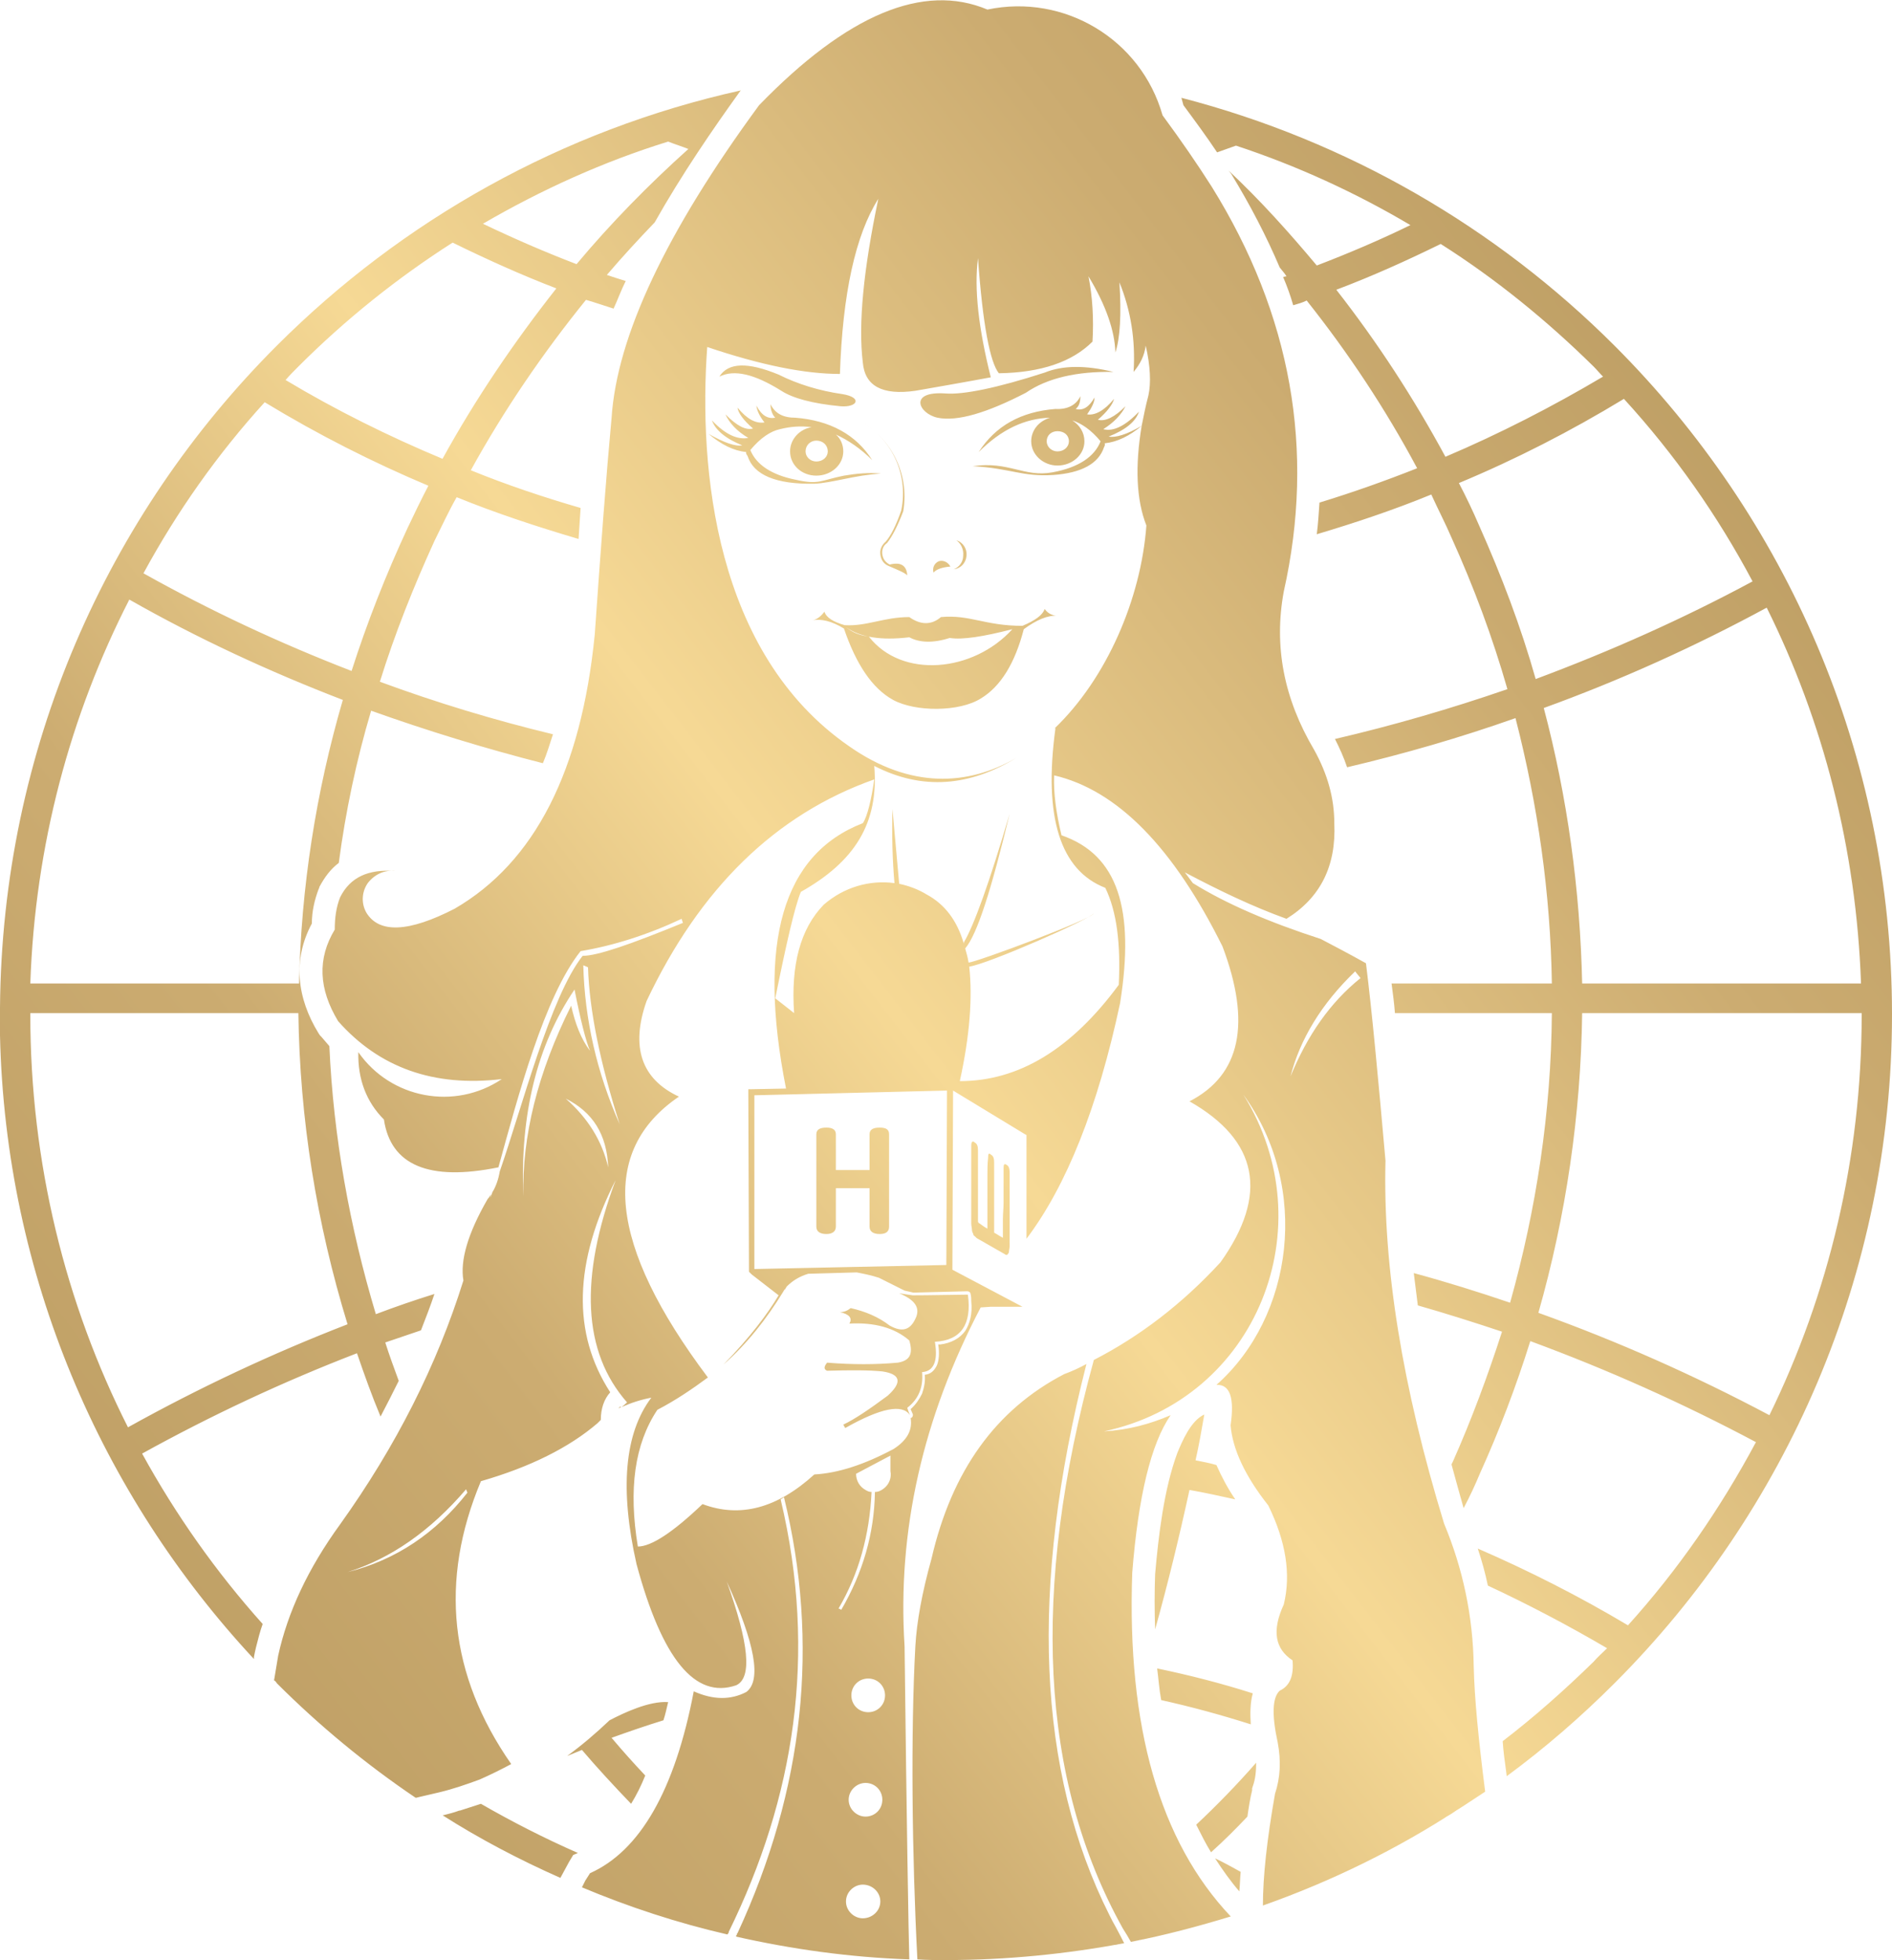 <?xml version="1.0" encoding="UTF-8"?> <svg xmlns="http://www.w3.org/2000/svg" xmlns:xlink="http://www.w3.org/1999/xlink" xml:space="preserve" width="74.04mm" height="76.714mm" version="1.0" style="shape-rendering:geometricPrecision; text-rendering:geometricPrecision; image-rendering:optimizeQuality; fill-rule:evenodd; clip-rule:evenodd" viewBox="0 0 2809 2910"> <defs> <style type="text/css"> .fil0 {fill:url(#id0)} </style> <linearGradient id="id0" gradientUnits="userSpaceOnUse" x1="-376.614" y1="2649.53" x2="2933.93" y2="94.155"> <stop offset="0" style="stop-opacity:1; stop-color:#A78950"></stop> <stop offset="0.071" style="stop-opacity:1; stop-color:#B99A60"></stop> <stop offset="0.31" style="stop-opacity:1; stop-color:#CCAC71"></stop> <stop offset="0.49" style="stop-opacity:1; stop-color:#F6D995"></stop> <stop offset="0.729" style="stop-opacity:1; stop-color:#CCAC71"></stop> <stop offset="0.902" style="stop-opacity:1; stop-color:#B99A60"></stop> <stop offset="1" style="stop-opacity:1; stop-color:#A78950"></stop> </linearGradient> </defs> <g id="Слой_x0020_1">  <path class="fil0" d="M866 1433c5,2 7,3 7,3 2,64 18,142 47,233 -34,-77 -52,-156 -54,-236zm888 -1288c247,64 468,193 643,368 254,254 412,605 412,993 0,387 -158,739 -412,993 -50,50 -103,96 -160,138l-1 -8c-2,-14 -4,-29 -5,-44 47,-36 92,-76 135,-118 6,-7 13,-13 20,-20 -58,-34 -117,-65 -177,-93 -4,-19 -9,-37 -15,-55 76,33 151,71 223,114 74,-82 137,-173 190,-272 -109,-58 -221,-108 -335,-150 -21,67 -46,133 -75,197 -7,17 -15,34 -24,51 -6,-21 -12,-43 -18,-65l2 -4c28,-63 52,-128 73,-193 -42,-14 -83,-27 -125,-39 -2,-16 -4,-32 -6,-48 48,13 96,28 143,44 39,-139 61,-284 62,-430l-233 0c-1,-14 -3,-29 -5,-44l238 0c-2,-134 -21,-266 -54,-394 -82,29 -165,53 -250,73 -5,-15 -11,-28 -18,-42 86,-20 172,-45 256,-74 -22,-77 -50,-152 -83,-225 -9,-21 -20,-42 -30,-64 -56,23 -113,42 -170,59 2,-16 3,-32 4,-47 49,-15 97,-32 145,-51 -47,-88 -102,-171 -164,-249 -6,3 -13,5 -20,7 -4,-14 -9,-28 -15,-42l5 -1c-3,-5 -7,-9 -10,-13 -20,-47 -44,-93 -72,-139l-4 -5c47,44 90,92 131,141 47,-18 94,-38 139,-60 -81,-48 -168,-88 -259,-118 -9,3 -19,7 -28,10 -16,-24 -33,-47 -50,-70 -1,-4 -2,-7 -3,-11zm411 2541c-90,59 -188,107 -290,143l0 0c6,-2 12,-5 19,-7 -7,2 -13,5 -19,7 0,-43 6,-98 18,-166 8,-24 9,-49 4,-76 -9,-41 -8,-67 3,-77 15,-7 21,-22 19,-45 -26,-17 -31,-44 -13,-83 11,-45 3,-94 -23,-147 -34,-43 -53,-83 -56,-119 6,-41 -1,-61 -21,-60 114,-101 140,-293 40,-431 122,196 20,452 -207,500 36,-2 69,-11 99,-24 -29,42 -48,120 -57,234 -8,229 41,399 146,510 -37,12 -75,22 -113,30 38,-8 76,-18 113,-30l1 0c-49,15 -98,28 -149,38l0 0 0 0c-4,-7 -8,-14 -12,-20 -123,-221 -137,-502 -43,-844 68,-35 131,-83 188,-145 72,-101 56,-181 -46,-239 76,-39 92,-116 49,-230 -73,-147 -156,-232 -250,-254 -1,26 3,56 11,89 84,29 109,110 87,249 -33,155 -80,272 -139,350l0 -152 0 -2 -2 -1 -107 -65 -1 263 0 2 0 1 104 55 -47 0 -15 1c-86,164 -124,332 -113,503 3,258 6,433 7,465l0 0 0 0c-88,-3 -174,-15 -258,-34l1 0 0 0 0 0 0 0 0 0 0 -1 0 0 0 0 0 0 0 0 0 -1 0 0 0 0 0 0 1 0 0 0 0 0 0 0 0 -1 0 0 0 0 0 0 0 -1 0 0 1 -1 0 0c99,-214 122,-430 69,-647 0,0 1,-1 -5,3 55,231 20,444 -77,642l0 0 0 0 0 0 0 1 0 0 -2 3 0 0 0 0c-74,-17 -147,-41 -216,-70l0 0 0 0 5 -10 7 -11c74,-33 126,-123 154,-270 29,13 55,13 78,1 23,-17 13,-72 -29,-164 33,92 38,143 14,154 -61,21 -110,-39 -148,-180 -25,-111 -18,-194 22,-247 -16,3 -31,8 -44,14l8 -7c-66,-75 -71,-185 -17,-330 -62,122 -65,227 -8,315 -9,10 -14,24 -14,41 -2,2 -3,3 -5,5 -42,36 -100,65 -173,86 -62,148 -47,288 45,420 -15,8 -31,16 -47,23 -19,7 -39,14 -60,19l-30 7 -4 1 0 0 -1 0c-74,-50 -143,-107 -206,-170 -1,-2 -3,-4 -5,-5l1 0 6 -36c14,-64 44,-129 92,-195 83,-116 144,-237 183,-362 -5,-29 6,-69 36,-121 2,-2 3,-4 5,-7 -1,3 -1,5 -2,7 1,-3 3,-6 4,-10 5,-8 9,-19 11,-31 33,-95 75,-259 123,-320 22,0 71,-17 149,-49 0,0 -1,-2 -2,-6 -51,24 -102,40 -150,48 -54,68 -93,216 -122,321 -103,21 -160,-3 -170,-71 -26,-26 -39,-60 -38,-100 48,69 143,87 213,40 -101,12 -182,-17 -243,-86 -29,-48 -31,-93 -5,-136 0,-17 2,-33 8,-48 15,-30 42,-42 82,-39 -16,-2 -31,5 -41,18 -9,13 -10,30 -2,44 19,31 63,29 131,-6 119,-69 188,-205 208,-407 9,-129 17,-236 25,-322 8,-121 81,-276 219,-464 131,-135 244,-182 339,-142 114,-24 228,44 260,157 28,38 52,73 73,106 118,190 154,391 107,601 -15,81 0,159 45,235 20,36 30,72 30,109 3,64 -21,111 -71,142 -50,-18 -100,-42 -151,-69 0,0 4,5 12,16 50,31 113,58 190,83 19,10 42,22 67,36 9,72 18,169 29,293 -4,157 25,336 87,539 28,67 43,138 44,212 1,46 7,108 17,186 -21,14 -41,27 -62,40 7,-4 15,-9 22,-14zm-267 135c5,-2 10,-4 15,-6 -5,2 -10,4 -15,6zm147 -65c3,-2 7,-4 11,-6 -4,2 -8,4 -11,6zm11 -6c3,-2 7,-4 11,-6 -4,2 -8,4 -11,6zm11 -6c15,-8 31,-17 47,-26l4 -3 -4 3c-16,9 -32,18 -47,26zm-378 137c3,-1 6,-1 9,-2l-9 2zm13 -3c4,-1 8,-2 12,-3 -4,1 -8,2 -12,3zm-33 7c-86,16 -174,25 -265,25 -14,0 -28,0 -42,-1l0 0 0 0c-8,-154 -10,-336 -3,-465 2,-36 10,-80 24,-130 30,-130 95,-221 197,-274 11,-4 22,-9 33,-15 -85,333 -73,605 34,818l0 0 0 0c3,6 6,12 9,17 6,11 10,19 13,25 -3,0 -6,1 -9,2 3,-1 6,-2 9,-2l0 0zm-19 3c3,0 6,-1 10,-1m-828 -99c-61,-27 -120,-58 -175,-93l1 0c8,-2 16,-4 24,-7l1 0c10,-3 21,-7 31,-10 47,27 94,51 144,73l-7 3 -6 10 -13 24 0 0 0 0zm-455 -325c-227,-244 -369,-569 -377,-926 0,-14 0,-28 0,-42l0 1c3,-384 159,-731 411,-983 186,-186 423,-320 689,-379l-1 1c-41,57 -87,124 -127,195 -24,25 -48,51 -71,78 9,3 18,6 28,9 -7,14 -12,28 -18,41 -13,-4 -27,-9 -41,-13 -64,79 -122,164 -171,253 54,22 108,40 163,56l-3 46c-61,-18 -122,-38 -181,-62 -12,21 -22,43 -33,65 -31,68 -59,138 -81,209 84,31 170,57 257,78 -5,15 -9,29 -15,43 -86,-22 -171,-48 -255,-78 -22,74 -38,150 -48,226 -12,9 -21,21 -29,36l0 1 -1 2c-6,16 -10,33 -10,51 -29,54 -22,111 10,163l2 3 2 2c4,5 8,9 12,14 6,134 30,268 69,398 29,-11 58,-21 87,-30 -6,18 -13,36 -20,54 -18,6 -35,12 -53,18 6,19 13,38 20,57 -9,18 -18,36 -27,53 -13,-31 -24,-62 -35,-94 -109,42 -216,92 -319,149 50,91 110,176 179,253 -4,11 -7,23 -10,35l0 0c-1,4 -2,9 -3,14l0 3zm-332 -1003l399 0c3,-142 25,-284 65,-421 -109,-42 -215,-91 -317,-149 -88,172 -140,365 -147,570zm2304 0l414 0c-7,-200 -56,-389 -140,-558 -107,58 -218,108 -331,149 35,132 54,270 57,409zm415 44l-415 0c-2,151 -24,301 -65,445 117,42 232,93 343,152 88,-180 137,-382 137,-595l0 -2zm-2321 0l-398 0 0 2c0,220 52,429 145,613 106,-59 215,-110 326,-153 -46,-150 -71,-305 -73,-462zm1345 596c-4,23 -8,46 -13,68 10,2 21,4 31,7 8,18 17,35 28,51 -23,-5 -45,-10 -68,-14 -15,69 -32,139 -51,207 -1,-28 -1,-55 0,-82 5,-57 13,-126 33,-180 7,-17 20,-48 40,-57zm-1364 -1536c75,45 154,84 233,117 49,-89 106,-173 169,-253 -52,-20 -103,-43 -154,-68 -83,53 -160,115 -229,184 -7,7 -13,13 -19,20zm1722 114c80,-34 158,-74 234,-119 -5,-5 -9,-10 -14,-15 -69,-68 -145,-130 -227,-182 -51,25 -102,48 -155,68 61,78 115,161 162,248zm265 -86c-79,48 -161,90 -245,125 11,21 21,42 30,63 33,74 62,150 84,228 110,-41 218,-89 322,-145 -52,-98 -116,-189 -191,-271zm-1775 129c-83,-35 -164,-76 -243,-124 -70,77 -130,162 -180,254 100,56 203,104 309,145 23,-72 51,-143 83,-212 10,-21 20,-42 31,-63zm1082 1756c48,10 95,22 142,37 -4,14 -4,31 -3,46 -44,-14 -88,-26 -133,-36 -3,-16 -4,-32 -6,-47zm134 220c-17,18 -35,36 -54,53 -8,-13 -15,-27 -22,-41 31,-29 61,-60 89,-92 0,12 -1,24 -5,35l-1 3 0 3c-3,12 -5,25 -7,39zm-48 62c13,6 25,13 38,20 -1,10 -1,19 -2,29 -13,-15 -25,-32 -36,-49zm-819 -205c-26,8 -52,17 -77,26 16,19 33,38 50,56 -6,15 -13,29 -21,42 -25,-26 -50,-53 -73,-80 -7,3 -15,6 -22,9 22,-16 43,-34 63,-53 21,-11 59,-29 87,-27 -2,8 -4,18 -7,27zm-268 -2222c46,22 92,42 139,60 51,-61 107,-118 166,-171 -10,-4 -20,-7 -30,-11 -97,30 -189,72 -275,122zm495 1489l0 -137c0,-7 5,-10 15,-10 9,0 14,3 14,10l0 53 50 0 0 -53c0,-7 5,-10 15,-10 10,0 14,3 14,10l0 137c0,7 -4,11 -14,11 -10,0 -15,-4 -15,-11l0 -57 -50 0 0 57c0,7 -5,11 -14,11 -10,0 -15,-4 -15,-11zm230 -5c0,-9 0,-19 0,-28 0,-10 0,-19 0,-29 0,-10 0,-19 0,-29 0,-9 0,-19 0,-29 0,-6 2,-8 5,-5 4,2 5,6 5,12 0,9 0,18 0,27 0,8 0,17 0,26 0,8 0,17 0,26 0,8 0,17 0,25 0,2 0,3 1,3 0,1 0,1 1,1 4,3 8,6 12,8 0,-8 0,-17 0,-26 0,-9 0,-17 0,-26 0,-9 0,-17 0,-26 0,-9 0,-18 1,-27 0,-6 1,-8 4,-5 4,2 5,6 5,12 0,9 0,18 0,26 0,9 0,18 0,26 0,9 0,17 0,26 0,9 0,17 0,26 4,2 8,5 12,7 1,1 1,1 1,0 0,0 0,-1 0,-2 0,-8 0,-17 0,-25 0,-8 1,-17 1,-25 0,-9 0,-17 0,-25 0,-9 0,-17 0,-26 0,-5 1,-7 4,-5 4,2 5,6 5,12 0,9 0,18 0,27 0,9 0,18 0,28 0,9 0,18 0,27 0,9 0,18 0,27 0,3 -1,6 -1,8 0,2 -1,3 -2,4 0,1 -1,1 -2,1 0,0 -1,0 -2,-1 -7,-4 -14,-8 -21,-12 -7,-4 -14,-8 -21,-12 -1,-1 -2,-2 -3,-3 -1,0 -2,-2 -2,-3 -1,-2 -2,-4 -2,-7 0,-2 -1,-5 -1,-9zm-87 107c-13,-2 -20,-3 -20,-3 24,10 32,22 24,38 -8,17 -20,20 -38,10 -17,-13 -36,-21 -58,-26 -5,4 -10,6 -16,6 14,3 19,9 14,17 37,-2 67,6 89,25 6,20 1,30 -17,33 -33,3 -68,3 -105,0 -5,6 -5,10 0,12 35,-1 62,-1 82,1 27,4 30,16 8,36 -27,20 -49,35 -66,43 2,4 3,5 3,5 53,-30 85,-36 96,-19 -3,-7 -4,-11 -4,-11 17,-13 24,-31 22,-53 17,-1 24,-16 19,-45 39,-2 55,-26 49,-70 -55,1 -82,1 -82,1zm70 -318c15,-68 19,-125 14,-170 28,-4 178,-70 185,-79 -4,9 -173,72 -186,73 -1,-7 -3,-14 -5,-21 18,-21 39,-88 66,-200 -30,102 -53,166 -68,191l0 2c-10,-35 -29,-59 -55,-73 -13,-8 -27,-13 -41,-16l-10 -111c-1,39 0,76 3,110 -37,-5 -75,6 -105,32 -35,36 -49,90 -44,161 -9,-7 -18,-14 -28,-22 17,-84 29,-136 38,-158 80,-45 116,-102 109,-187 72,37 142,30 211,-12 -72,42 -158,46 -248,-17 -200,-138 -224,-413 -211,-593 80,27 145,40 197,40 4,-119 23,-206 57,-260 -22,105 -30,186 -23,243 3,35 29,49 78,42 75,-13 112,-20 112,-20 -18,-72 -25,-131 -19,-177 7,99 18,155 31,171 63,-1 109,-17 139,-47 2,-34 0,-67 -6,-97 26,43 39,81 40,113 7,-21 9,-56 6,-104 17,42 24,86 21,133 10,-12 16,-24 18,-39 7,30 8,56 4,74 -4,15 -7,30 -10,45 -22,13 -39,18 -49,16 25,-10 40,-22 45,-37 -20,21 -38,30 -53,26 16,-10 27,-22 33,-34 -16,16 -30,23 -41,20 14,-12 22,-23 24,-31 -14,17 -28,25 -40,23 7,-10 11,-18 11,-25 -8,14 -17,20 -28,17 5,-4 7,-10 7,-19 -6,13 -19,20 -37,19 -51,4 -89,25 -114,64 34,-34 69,-50 106,-51 -17,5 -28,19 -28,35 0,20 18,36 39,36 22,0 40,-16 40,-36 0,-13 -7,-24 -18,-31 13,4 28,14 42,31 -9,23 -33,39 -71,46 -43,8 -65,-17 -119,-9 57,3 73,16 120,13 42,-3 67,-17 75,-41 1,-2 2,-4 1,-6 19,-2 37,-11 55,-26 -10,60 -8,110 7,148 -8,109 -59,227 -136,301l1 0c-18,132 7,211 74,237 17,35 23,83 20,144 -70,95 -148,143 -236,143zm-260 309l0 1 3 -5c9,-9 19,-15 32,-19l72 -2c10,2 21,4 33,8l38 19 13 3 80 -2c3,0 5,2 5,4 1,4 1,7 1,11 2,18 -2,33 -9,44 -8,11 -21,18 -37,20 -1,0 -2,0 -3,0 2,13 1,24 -2,31 -4,8 -9,13 -18,14 1,10 -1,19 -4,28 -4,8 -9,16 -17,23l3 7c1,2 0,5 -2,6 0,0 -1,0 -1,0 3,18 -5,33 -25,46 -43,23 -82,36 -118,38 -55,50 -110,65 -166,44 -44,42 -76,63 -96,63 -14,-85 -5,-152 29,-203 27,-14 52,-31 75,-48 -148,-197 -162,-336 -43,-417 -56,-26 -72,-74 -48,-142 79,-167 191,-277 338,-329 -4,28 -10,55 -17,65 -119,46 -157,177 -114,394l-52 1 -4 0 0 4 1 267 4 4 0 0 0 0 0 0 0 0 40 31c-16,27 -42,62 -82,103 36,-32 64,-68 88,-107 1,-2 2,-3 3,-5zm-45 -288l0 258 285 -6 1 -259 -286 7zm40 -1046c-40,-25 -70,-32 -92,-21 13,-21 42,-22 88,-3 28,14 60,24 95,29 30,5 22,20 -3,18 -42,-4 -71,-12 -88,-23zm96 351l0 0c21,15 52,20 94,15 15,8 35,9 60,1 19,3 50,-2 93,-13l0 0c-58,64 -164,74 -213,11 -14,-2 -24,-6 -34,-14zm-2 -3c-17,-5 -27,-11 -30,-20 -6,8 -12,12 -19,13 14,-3 30,1 48,12 18,53 42,89 73,106 33,18 98,18 130,-2 30,-18 51,-53 64,-103 19,-14 36,-21 50,-20 -7,0 -14,-3 -19,-10 -3,9 -14,17 -33,25 -56,0 -78,-17 -121,-13 -14,12 -30,12 -47,0 -38,0 -63,14 -96,12zm316 -288c-9,0 -16,6 -16,15 0,8 7,15 16,15 10,0 17,-7 17,-15 0,-9 -7,-15 -17,-15zm-329 5c7,6 11,15 11,25 0,20 -18,36 -40,36 -22,0 -39,-16 -39,-36 0,-18 14,-33 32,-36 -16,-2 -31,-1 -47,3 -14,3 -29,13 -44,31 9,22 32,37 67,44 35,8 37,1 72,-6 18,-3 37,-5 55,-3 -38,2 -73,14 -99,15 -57,1 -90,-13 -99,-41 -2,-3 -3,-5 -2,-6 -19,-2 -37,-11 -56,-27 23,13 40,19 50,17 -25,-10 -40,-23 -45,-37 20,21 38,29 54,26 -17,-10 -28,-22 -34,-35 17,17 30,24 41,21 -14,-12 -22,-23 -23,-31 14,17 27,24 40,22 -7,-9 -11,-17 -12,-25 8,15 17,20 28,18 -4,-4 -7,-11 -7,-20 7,14 19,20 37,20 51,4 90,25 114,63 -17,-17 -36,-30 -54,-38zm-29 9c10,0 17,7 17,16 0,8 -7,15 -17,15 -9,0 -16,-7 -16,-15 0,-9 7,-16 16,-16zm208 148c10,3 16,13 15,23 -1,11 -9,19 -19,20 8,-3 14,-11 14,-20 1,-9 -3,-18 -10,-23zm-9 39c-3,-6 -10,-10 -17,-8 -7,3 -10,10 -8,17 4,-5 13,-8 25,-9zm-70 -82c10,-57 -20,-115 -74,-139 54,24 83,81 71,138 -8,23 -16,38 -23,46 -6,5 -9,12 -8,19 1,8 5,14 12,17 14,6 24,10 28,14 -1,-15 -10,-20 -26,-16 -6,-3 -10,-8 -11,-15 -1,-6 1,-13 7,-17 8,-10 16,-26 24,-47zm63 -175c26,2 76,-8 147,-31 27,-11 61,-11 102,-1 -54,-1 -98,9 -130,31 -58,30 -102,43 -131,37 -28,-6 -44,-40 12,-36zm616 868c-6,-7 -8,-10 -8,-10 -50,48 -82,101 -96,156 25,-61 59,-110 104,-146zm-739 1346c14,0 26,11 26,25 0,14 -12,25 -26,25 -13,0 -25,-11 -25,-25 0,-14 12,-25 25,-25zm4 -151c14,0 25,11 25,25 0,14 -11,25 -25,25 -13,0 -25,-11 -25,-25 0,-14 12,-25 25,-25zm4 -155c14,0 25,11 25,25 0,14 -11,25 -25,25 -14,0 -25,-11 -25,-25 0,-14 11,-25 25,-25zm-597 -281c1,3 2,5 2,5 -47,60 -106,100 -178,118 64,-20 123,-61 176,-123zm607 4c-1,62 -18,120 -50,175 0,0 -1,-1 -4,-2 30,-51 46,-109 49,-173 -3,0 -6,-1 -9,-3 -9,-5 -14,-14 -14,-24 34,-18 51,-27 51,-27 0,15 0,23 0,23 2,10 -2,20 -10,26 -4,3 -8,5 -13,5zm-459 -584c40,20 61,53 63,102 -9,-39 -30,-73 -63,-102zm-63 145c-5,-121 20,-224 76,-307 9,46 17,77 23,91 -13,-17 -22,-40 -28,-67 -50,100 -73,194 -71,283zm144 312l-3 3 4 -2 -1 -1z"></path> </g> </svg> 